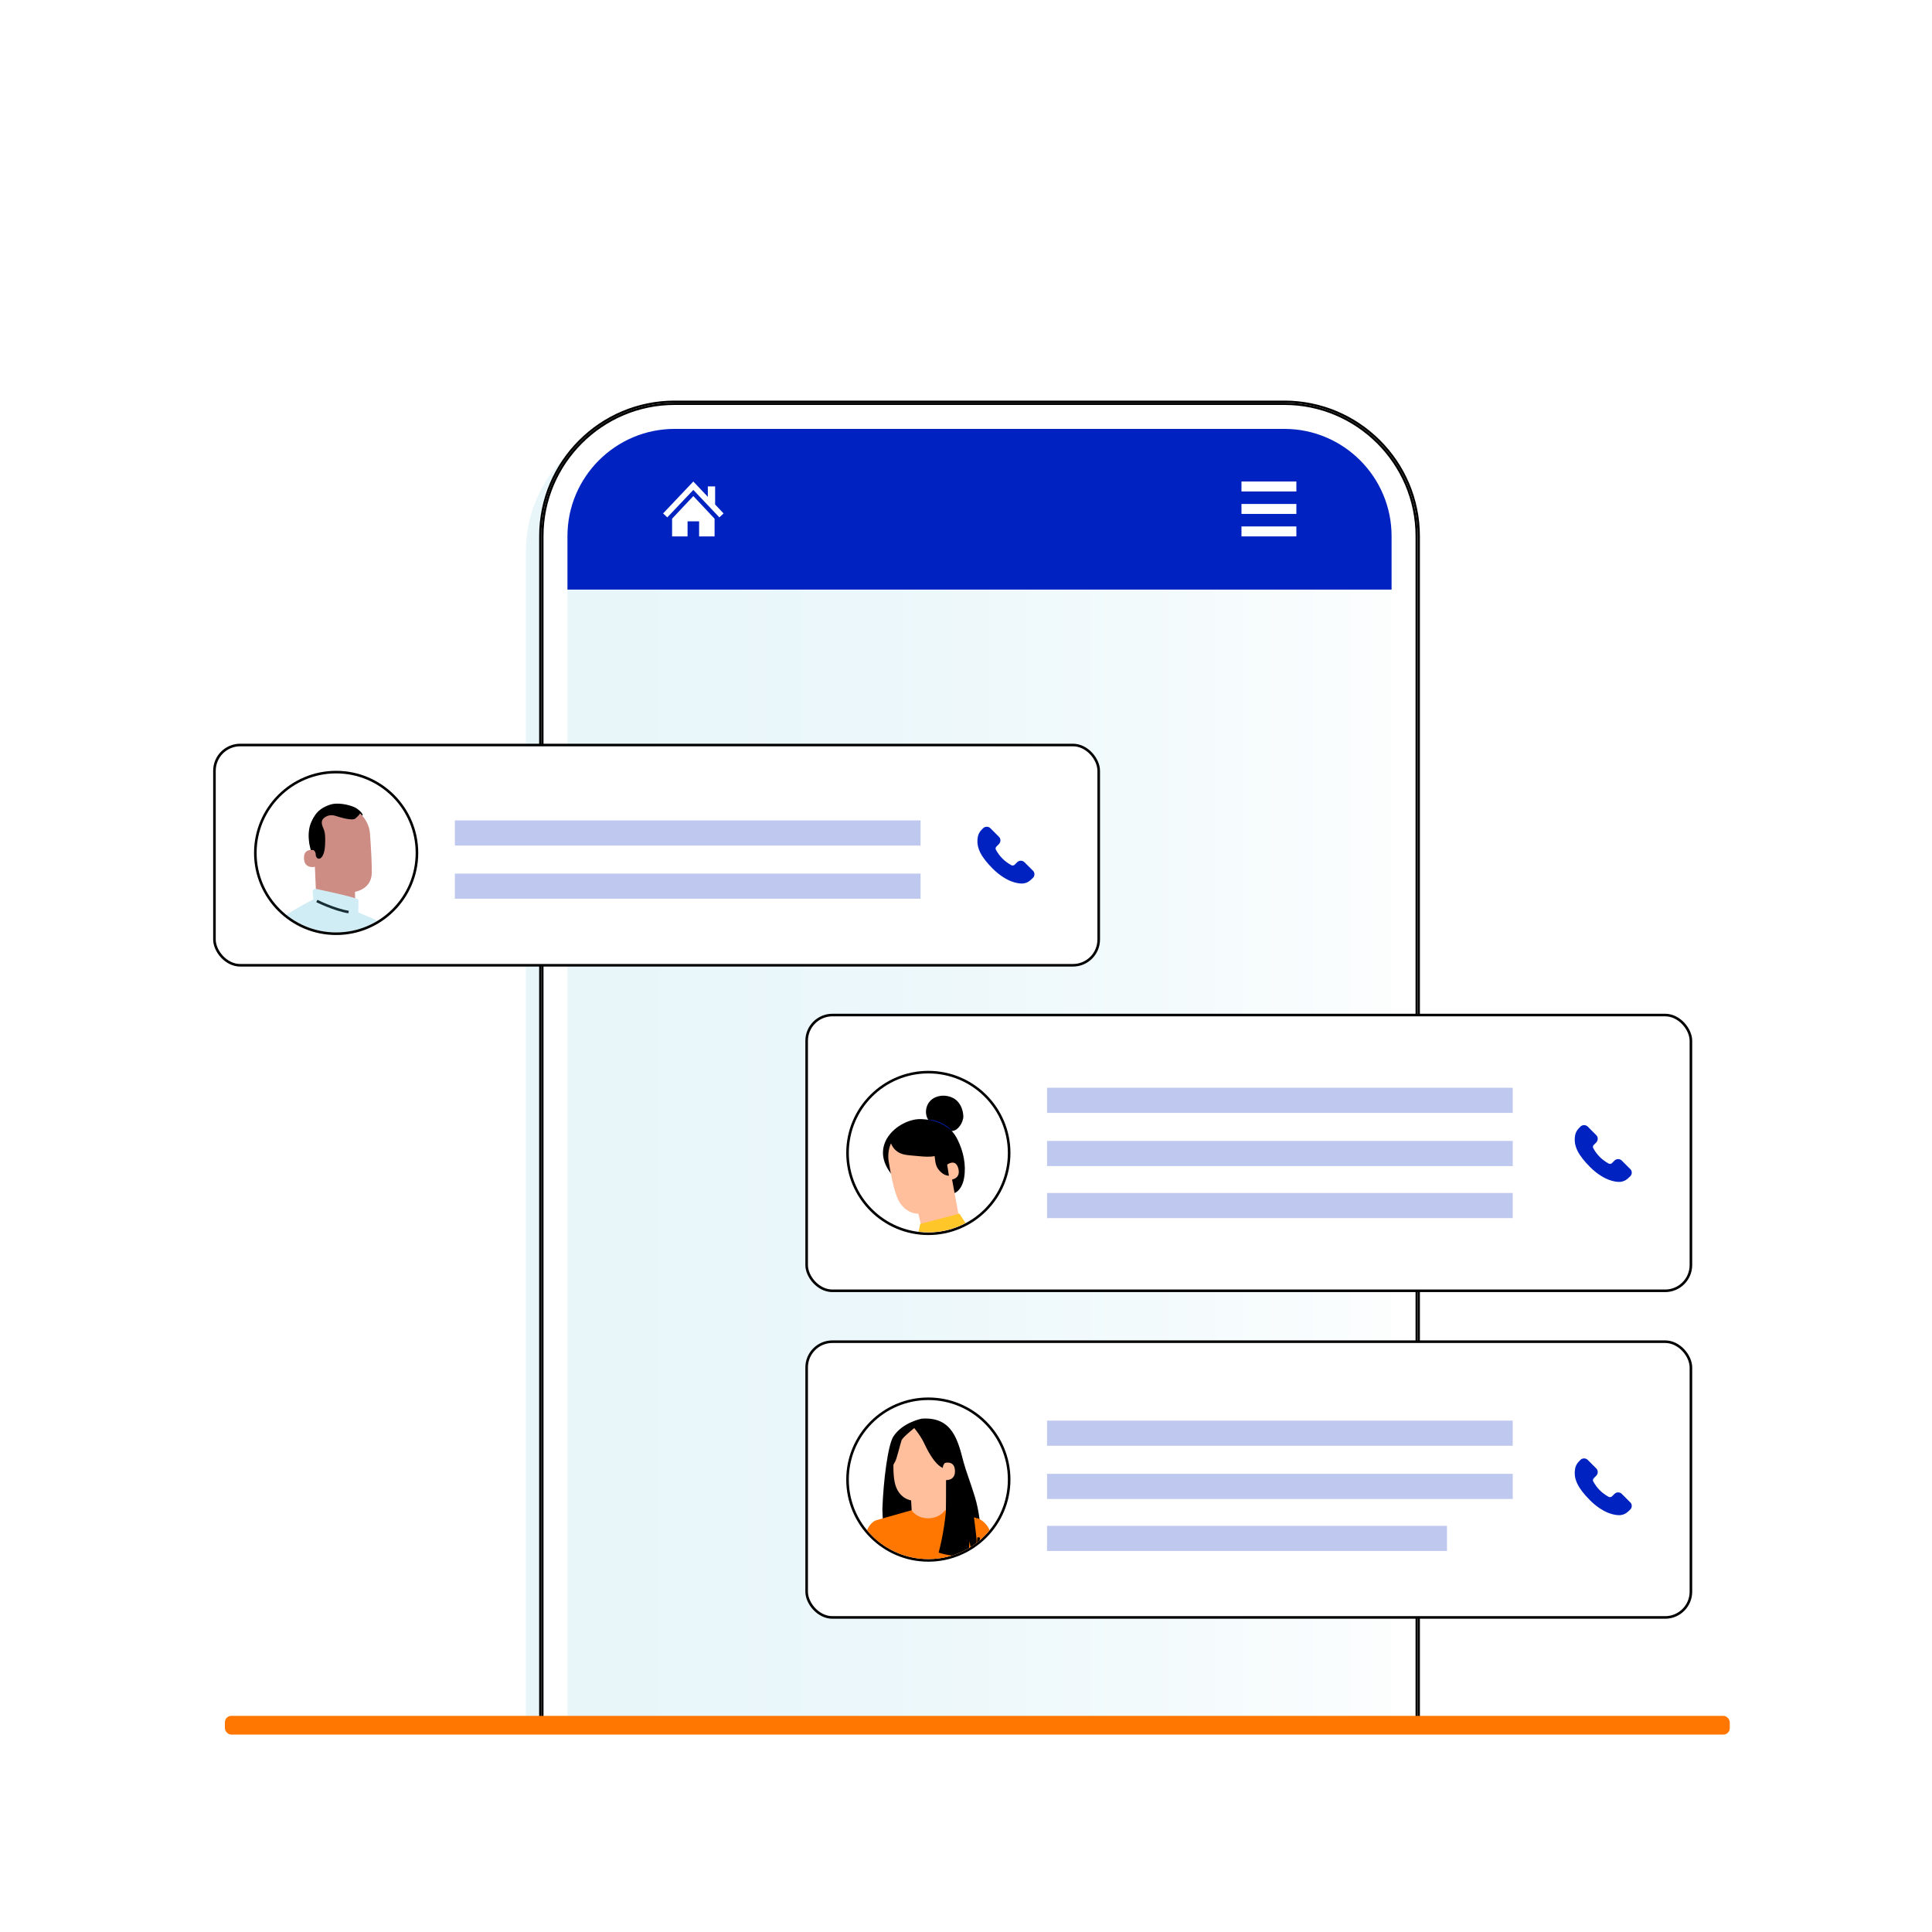 <?xml version="1.0" encoding="UTF-8"?>
<svg xmlns="http://www.w3.org/2000/svg" xmlns:xlink="http://www.w3.org/1999/xlink" id="Laag_1" viewBox="0 0 750 750">
  <defs>
    <style>.cls-1,.cls-2,.cls-3{fill:none;}.cls-4{clip-path:url(#clippath);}.cls-5{fill:#0022c0;}.cls-6,.cls-7,.cls-8,.cls-9{fill:#fff;}.cls-10{fill:#ffc629;}.cls-11{fill:#ffbf9d;}.cls-12{fill:#ffbca0;}.cls-13{fill:#f70;}.cls-14{fill:#ce8d84;}.cls-15{fill:#bfc8ef;}.cls-16{fill:#d0ecf4;}.cls-17,.cls-18{fill:#a2daea;}.cls-19{clip-path:url(#clippath-1);}.cls-20{clip-path:url(#clippath-3);}.cls-21{clip-path:url(#clippath-2);}.cls-7,.cls-2,.cls-3{stroke-miterlimit:10;}.cls-7,.cls-3{stroke:#000;}.cls-22{fill:url(#Naamloos_verloop_5);filter:url(#drop-shadow-4);opacity:.5;}.cls-2{stroke:#1a2e35;}.cls-8{filter:url(#drop-shadow-2);}.cls-9{filter:url(#drop-shadow-3);}.cls-18,.cls-23{isolation:isolate;}.cls-23{fill:#def2f8;}</style>
    <clipPath id="clippath">
      <rect class="cls-1" x="181.06" y="123.7" width="431.54" height="544.88"></rect>
    </clipPath>
    <filter id="drop-shadow-2" filterUnits="userSpaceOnUse">
      <feOffset dx="2" dy="2"></feOffset>
      <feGaussianBlur result="blur" stdDeviation="5"></feGaussianBlur>
      <feFlood flood-color="#000" flood-opacity=".4"></feFlood>
      <feComposite in2="blur" operator="in"></feComposite>
      <feComposite in="SourceGraphic"></feComposite>
    </filter>
    <filter id="drop-shadow-3" filterUnits="userSpaceOnUse">
      <feOffset dx="-6" dy="6"></feOffset>
      <feGaussianBlur result="blur-2" stdDeviation="5"></feGaussianBlur>
      <feFlood flood-color="#000" flood-opacity=".2"></feFlood>
      <feComposite in2="blur-2" operator="in"></feComposite>
      <feComposite in="SourceGraphic"></feComposite>
    </filter>
    <linearGradient id="Naamloos_verloop_5" x1="210.14" y1="504.13" x2="550.35" y2="504.13" gradientUnits="userSpaceOnUse">
      <stop offset="0" stop-color="#a2daea"></stop>
      <stop offset=".2" stop-color="#a6dbeb"></stop>
      <stop offset=".43" stop-color="#b4e1ee"></stop>
      <stop offset=".67" stop-color="#caeaf3"></stop>
      <stop offset=".92" stop-color="#eaf6fa"></stop>
      <stop offset="1" stop-color="#f6fbfd"></stop>
    </linearGradient>
    <filter id="drop-shadow-4" filterUnits="userSpaceOnUse">
      <feOffset dx="-6" dy="6"></feOffset>
      <feGaussianBlur result="blur-3" stdDeviation="5"></feGaussianBlur>
      <feFlood flood-color="#000" flood-opacity=".2"></feFlood>
      <feComposite in2="blur-3" operator="in"></feComposite>
      <feComposite in="SourceGraphic"></feComposite>
    </filter>
    <clipPath id="clippath-1">
      <circle class="cls-1" cx="130.49" cy="331.1" r="30.87"></circle>
    </clipPath>
    <clipPath id="clippath-2">
      <circle class="cls-1" cx="360.38" cy="447.52" r="30.82"></circle>
    </clipPath>
    <clipPath id="clippath-3">
      <circle class="cls-1" cx="360.38" cy="574.37" r="30.87"></circle>
    </clipPath>
  </defs>
  <g class="cls-4">
    <g>
      <path class="cls-8" d="m261.9,155.51h236.68c29.03,0,52.61,23.57,52.61,52.61v592.02c0,29.03-23.57,52.61-52.61,52.61h-236.68c-29.03,0-52.61-23.57-52.61-52.61V208.12c0-29.03,23.57-52.61,52.61-52.61Z"></path>
      <path class="cls-9" d="m220.28,800.14c0,22.95,18.67,41.62,41.62,41.62h236.68c22.95,0,41.62-18.67,41.62-41.62V228.87H220.28v571.27Z"></path>
      <rect class="cls-22" x="210.14" y="156.36" width="340.21" height="695.55" rx="51.76" ry="51.76"></rect>
      <path class="cls-6" d="m498.59,157.2h-236.68c-28.08,0-50.92,22.84-50.92,50.92v592.02c0,28.08,22.84,50.92,50.92,50.92h236.68c28.08,0,50.92-22.84,50.92-50.92V208.12c0-28.08-22.84-50.92-50.92-50.92Zm41.62,642.94c0,22.95-18.67,41.62-41.62,41.62h-236.68c-22.95,0-41.62-18.67-41.62-41.62V208.12c0-22.95,18.67-41.62,41.62-41.62h236.68c22.95,0,41.62,18.67,41.62,41.62v592.02Z"></path>
      <path d="m498.59,155.51h-236.68c-29.01,0-52.61,23.6-52.61,52.61v592.02c0,29.01,23.6,52.61,52.61,52.61h236.68c29.01,0,52.61-23.6,52.61-52.61V208.12c0-29.01-23.6-52.61-52.61-52.61Zm51.76,644.63c0,4.91-.68,9.67-1.96,14.17s-3.15,8.76-5.53,12.67c-2.16,3.56-4.74,6.83-7.67,9.76-1.76,1.76-3.64,3.39-5.63,4.88-2.16,1.61-4.45,3.06-6.85,4.33-7.2,3.8-15.41,5.95-24.12,5.95h-236.68c-5.1,0-10.02-.74-14.67-2.12-1.55-.46-3.07-.99-4.56-1.58-.66-.26-1.32-.54-1.96-.83-1.51-.68-2.98-1.43-4.41-2.24-.88-.5-1.75-1.03-2.59-1.58-.45-.29-.9-.59-1.34-.9-5.26-3.66-9.81-8.26-13.39-13.56-.93-1.38-1.8-2.8-2.59-4.27-.4-.73-.78-1.48-1.14-2.23-.73-1.51-1.38-3.06-1.96-4.64-.87-2.38-1.57-4.84-2.09-7.37-.17-.84-.32-1.69-.46-2.55-.39-2.57-.6-5.2-.6-7.88h0V208.12h0c0-8.04,1.83-15.65,5.1-22.44.36-.75.74-1.5,1.14-2.23.64-1.18,1.34-2.32,2.07-3.45.96-1.48,1.99-2.9,3.09-4.27.69-.85,1.39-1.69,2.13-2.5.59-.65,1.2-1.28,1.82-1.9,9.35-9.26,22.21-14.97,36.41-14.97h236.68c15.24,0,28.95,6.59,38.42,17.07,2.19,2.42,4.15,5.05,5.85,7.85.59.98,1.16,1.98,1.69,3,2.23,4.29,3.86,8.95,4.82,13.84.63,3.24.99,6.58.99,10v592.02Z"></path>
      <path d="m210.14,208.12h0c0-8.04,1.83-15.65,5.1-22.44-3.27,6.79-5.1,14.4-5.1,22.44Z"></path>
      <path d="m498.58,156.36c15.24,0,28.95,6.59,38.42,17.07-9.47-10.48-23.18-17.07-38.42-17.07h-236.68c-14.2,0-27.06,5.72-36.41,14.97,9.35-9.26,22.21-14.97,36.41-14.97h236.68Z"></path>
      <path d="m550.35,208.12v592.02c0,4.91-.68,9.67-1.96,14.17,1.28-4.5,1.96-9.26,1.96-14.17V208.12c0-3.42-.35-6.76-.99-10,.63,3.24.99,6.58.99,10Z"></path>
      <path d="m550.35,208.12c0-3.42-.35-6.76-.99-10-.96-4.89-2.59-9.55-4.82-13.84-.53-1.02-1.09-2.02-1.69-3-1.7-2.8-3.66-5.43-5.85-7.85-9.47-10.48-23.18-17.07-38.42-17.07h-236.68c-14.2,0-27.06,5.72-36.41,14.97-.62.62-1.23,1.25-1.82,1.9-.74.81-1.44,1.65-2.13,2.5-1.1,1.37-2.13,2.79-3.09,4.27-.73,1.12-1.43,2.27-2.07,3.45-.4.73-.78,1.48-1.14,2.23-3.27,6.79-5.1,14.4-5.1,22.44v592.02c0,2.68.2,5.31.6,7.88.13.86.28,1.71.46,2.55.52,2.53,1.22,4.99,2.09,7.37.58,1.59,1.24,3.13,1.96,4.64.36.75.74,1.5,1.14,2.23.8,1.47,1.66,2.89,2.59,4.27,3.59,5.31,8.14,9.91,13.39,13.56.44.31.89.61,1.34.9.85.55,1.71,1.08,2.59,1.58,1.43.81,2.9,1.56,4.41,2.24.65.29,1.3.57,1.96.83,1.49.59,3.01,1.12,4.56,1.58,4.65,1.38,9.57,2.12,14.67,2.12h236.68c8.71,0,16.92-2.15,24.12-5.95,2.4-1.27,4.69-2.72,6.85-4.33,1.99-1.49,3.87-3.12,5.63-4.88,2.93-2.93,5.51-6.2,7.67-9.76,2.38-3.91,4.25-8.17,5.53-12.67s1.96-9.26,1.96-14.17V208.12Zm-.84,592.02c0,28.08-22.84,50.92-50.92,50.92h-236.68c-28.08,0-50.92-22.84-50.92-50.92V208.12c0-28.08,22.84-50.92,50.92-50.92h236.68c28.08,0,50.92,22.84,50.92,50.92v592.02Z"></path>
      <path d="m544.54,184.27c2.23,4.29,3.86,8.95,4.82,13.84-.96-4.89-2.59-9.55-4.82-13.84Z"></path>
      <path d="m218.45,180c.96-1.48,1.99-2.9,3.09-4.27-1.1,1.37-2.13,2.79-3.09,4.27Z"></path>
      <path class="cls-5" d="m498.59,166.5h-236.68c-22.95,0-41.62,18.67-41.62,41.62v20.75h319.92v-20.75c0-22.95-18.67-41.62-41.62-41.62Z"></path>
      <g>
        <g>
          <rect class="cls-6" x="481.94" y="186.92" width="21.31" height="3.87"></rect>
          <rect class="cls-6" x="481.94" y="204.36" width="21.31" height="3.87"></rect>
          <rect class="cls-6" x="481.94" y="195.64" width="21.31" height="3.87"></rect>
        </g>
        <g>
          <polygon class="cls-6" points="277.61 195.85 277.61 188.81 274.78 188.81 274.78 192.87 269.15 186.92 257.41 199.31 259.04 200.85 269.15 190.18 279.26 200.85 280.89 199.31 277.61 195.85"></polygon>
          <polygon class="cls-6" points="260.9 201.36 260.9 208.23 266.91 208.23 266.91 202.39 271.39 202.39 271.39 208.23 277.4 208.23 277.4 201.36 269.15 192.57 260.9 201.36"></polygon>
        </g>
      </g>
    </g>
  </g>
  <rect class="cls-7" x="83.25" y="289.21" width="343.27" height="85.51" rx="10" ry="10"></rect>
  <g>
    <g class="cls-19">
      <g>
        <g>
          <path d="m122.48,335.51c-.92-2.48-1.84-4.98-2.32-7.58-.48-2.6-.52-5.33.3-7.85.12-.38,1.21-2.95,1.61-2.93.29.02-.35,2.4-.19,2.64,1.47,2.3,1.97,5.13,1.86,7.86-.11,2.73-.57,5.21-1.26,7.86"></path>
          <path class="cls-14" d="m137.89,349.54c-.06-1.87-.1-3.34-.09-3.34,0,0,6.38-.92,6.53-7.28.07-3.07-.29-9.42-.68-15.15-.43-6.17-5.52-10.98-11.7-11.05h-.61c-6.63.3-10.07,6.1-9.57,12.72l.99,23.2,4.72,5.17c3.77,4.12,10.63,1.31,10.41-4.27h0Z"></path>
          <path class="cls-14" d="m122.27,330.16c-.11-.05-4.36-1.34-4.27,3.01.09,4.35,4.44,3.37,4.45,3.24,0-.13-.18-6.25-.18-6.25Z"></path>
          <path d="m140.66,316.63c.69-.41-1.49-2.63-3.24-3.36-2.65-1.11-6.67-1.73-9.06-.97-2.88.91-5.25,2.42-6.63,5.11-1.38,2.69-1.84,5.78-1.67,8.8.05.92.18,1.88.69,2.64.64.94,1.82,1.52,1.81,2.85,0,.49.15.97.49,1.32.82.82,1.77,0,2.2-.81.91-1.73.95-3.77.98-5.73.02-1.39.03-2.81-.4-4.13-.23-.72-.6-1.4-.79-2.13-.19-.73-.2-1.57.25-2.18.07-.1.19-.23.34-.37,1.2-1.12,2.92-1.49,4.48-.99,2.48.8,6.7,1.97,7.77,1.11,1.54-1.24,1.89-2.03,1.89-2.03l.89.89Z"></path>
        </g>
        <path class="cls-16" d="m144.73,356.58s7.16,3.58,9.97,7.64c2.81,4.06,7.66,11.41,7.66,11.41l6.47-16.8,9.7,4.3s-5.54,20.06-6.56,22.26c-1.42,3.04-4.79,5.77-10.08,5.45-5.29-.32-3.6-.18-7.07-3.43l-4.69-5.47-5.39-25.36Z"></path>
        <path class="cls-16" d="m121.72,349.65l-.36-3.47c0-.72.66-1.26,1.36-1.11,4.14.88,16.25,3.51,16.39,4.15.09.38.01,2.92-.03,5.03l-17.36-4.6"></path>
        <path class="cls-16" d="m106.93,358.83s-4.29,3.04-5.02,11.25c-.45,5.04-1.08,37.69-1.08,37.69l6.98,27.2,11.12-2.81-3.95-28.66.38-24.89-8.43-19.78Z"></path>
        <path class="cls-16" d="m122.43,348.75s-12.81,6.33-15.49,10.08c-3.25,4.55,5.75,19.09,6.44,22.7.33,1.73,2.48,14.75,1.47,25.03-1.08,10.98-.76,20.55-.76,20.55l41.37-3.33c0-7.21-1.87-12.78-3.11-21.94l-3.11-29.89-4.49-15.36-6.39-2.7-15.91-5.13Z"></path>
        <path class="cls-2" d="m123,349.76s6.78,3.39,12.33,4.29"></path>
        <path class="cls-2" d="m108.48,359.15s8.5.81,8.89,10.19c.39,9.38-2.15,18.16-1.94,36.27.21,18.1,1.8,19.06,1.8,19.06"></path>
      </g>
    </g>
    <path d="m130.49,300.23c17.05,0,30.87,13.82,30.87,30.87s-13.82,30.87-30.87,30.87-30.87-13.82-30.87-30.87,13.82-30.87,30.87-30.87m0-1c-17.57,0-31.87,14.29-31.87,31.87s14.29,31.87,31.87,31.87,31.87-14.3,31.87-31.87-14.29-31.87-31.87-31.87h0Z"></path>
  </g>
  <path class="cls-5" d="m401.02,338.04l-3.35-3.35c-.34-.34-.86-.56-1.37-.56-.56,0-1.07.21-1.46.6l-.95.95c-.21.21-.47.3-.77.3-.17,0-.39-.04-.56-.13-1.46-.86-2.45-1.59-3.39-2.53-1.07-1.07-1.8-2.1-2.53-3.39-.26-.43-.17-.94.17-1.29l.95-.95c.77-.77.82-2.06.04-2.84l-3.35-3.35c-.34-.34-.86-.56-1.37-.56-.56,0-1.07.21-1.46.6-1.12,1.12-1.89,2.02-2.11,3.87-.47,3.74,1.25,7.13,5.8,11.73,2.32,2.32,4.73,3.95,7.13,4.94,1.98.77,3.44.9,4.17.9h.43c1.85-.21,2.66-.95,3.87-2.11.86-.77.86-2.06.13-2.84Z"></path>
  <rect class="cls-15" x="176.58" y="318.48" width="180.78" height="9.76"></rect>
  <rect class="cls-15" x="176.58" y="339.13" width="180.78" height="9.76"></rect>
  <rect class="cls-7" x="313.14" y="394.04" width="343.27" height="107.05" rx="10" ry="10"></rect>
  <path d="m360.38,416.7c17.05,0,30.87,13.82,30.87,30.87s-13.82,30.87-30.87,30.87-30.87-13.82-30.87-30.87,13.82-30.87,30.87-30.87m0-1c-17.57,0-31.87,14.29-31.87,31.87s14.29,31.87,31.87,31.87,31.87-14.3,31.87-31.87-14.29-31.87-31.87-31.87h0Z"></path>
  <path class="cls-5" d="m632.9,453.87l-3.35-3.35c-.34-.34-.86-.56-1.37-.56-.56,0-1.07.21-1.46.6l-.95.95c-.21.21-.47.3-.77.3-.17,0-.39-.04-.56-.13-1.46-.86-2.45-1.59-3.39-2.53-1.07-1.07-1.8-2.1-2.53-3.39-.26-.43-.17-.94.17-1.29l.95-.95c.77-.77.82-2.06.04-2.84l-3.35-3.35c-.34-.34-.86-.56-1.37-.56-.56,0-1.07.21-1.46.6-1.12,1.12-1.89,2.02-2.11,3.87-.47,3.74,1.25,7.13,5.8,11.73,2.32,2.32,4.73,3.95,7.13,4.94,1.98.77,3.44.9,4.17.9h.43c1.85-.21,2.66-.95,3.87-2.11.86-.77.86-2.06.13-2.84Z"></path>
  <rect class="cls-15" x="406.46" y="422.26" width="180.78" height="9.76"></rect>
  <rect class="cls-15" x="406.46" y="442.91" width="180.78" height="9.76"></rect>
  <rect class="cls-15" x="406.46" y="463.11" width="180.78" height="9.76"></rect>
  <rect class="cls-7" x="313.14" y="520.84" width="343.27" height="107.05" rx="10" ry="10"></rect>
  <path d="m360.38,543.5c17.05,0,30.87,13.82,30.87,30.87s-13.82,30.87-30.87,30.87-30.87-13.82-30.87-30.87,13.82-30.87,30.87-30.87m0-1c-17.57,0-31.87,14.29-31.87,31.87s14.29,31.87,31.87,31.87,31.87-14.29,31.87-31.87-14.29-31.87-31.87-31.87h0Z"></path>
  <path class="cls-5" d="m632.9,583.25l-3.35-3.35c-.34-.34-.86-.56-1.37-.56-.56,0-1.07.21-1.46.6l-.95.95c-.21.21-.47.3-.77.3-.17,0-.39-.04-.56-.13-1.46-.86-2.45-1.59-3.39-2.53-1.07-1.07-1.8-2.1-2.53-3.39-.26-.43-.17-.94.17-1.29l.95-.95c.77-.77.82-2.06.04-2.84l-3.35-3.35c-.34-.34-.86-.56-1.37-.56-.56,0-1.07.21-1.46.6-1.12,1.12-1.89,2.02-2.11,3.87-.47,3.74,1.25,7.13,5.8,11.73,2.32,2.32,4.73,3.95,7.13,4.94,1.98.77,3.44.9,4.17.9h.43c1.85-.21,2.66-.95,3.87-2.11.86-.77.86-2.06.13-2.84Z"></path>
  <rect class="cls-13" x="87.3" y="666.09" width="584.2" height="7.28" rx="2.5" ry="2.5"></rect>
  <g class="cls-21">
    <g>
      <polygon class="cls-12" points="384.21 678.29 389.36 670.51 379.49 657.23 373 666.82 384.21 678.29"></polygon>
      <path class="cls-6" d="m401.16,667.36l-18.51,27.36s-4.17-8.52-1.33-13.07c2.83-4.56,10.41-14.84,10.41-14.84,0,0,2.72-3.47,9.43.55Z"></path>
      <polygon class="cls-12" points="370.76 692.28 380.78 692.56 383.15 674.33 371.65 673.71 370.76 692.28"></polygon>
      <path class="cls-6" d="m388.41,697.55h-33.03s4.72-8.22,10.08-8.43c5.36-.21,18.12.31,18.12.31,0,0,4.4.31,4.83,8.12Z"></path>
      <path d="m360.87,435.32c-2.13-2.19-1.75-6.14.5-8.21,2.25-2.07,5.85-2.28,8.57-.89s3.95,4.42,4.03,7.19c.06,2.06-2.36,6.7-5.68,5.43"></path>
      <path d="m345.82,455.53c-8.92-11.72,3.72-21.51,11.93-21.09,7.72.39,11.63,3.3,13.93,7.87,2.3,4.58,3.44,9.85,2.59,14.9-.42,2.49-1.58,5.19-3.96,6.03"></path>
      <path class="cls-11" d="m364.02,440.65c1.3-.16,2.51.71,2.77,2h0l6.19,33.59c.84,3.94-4.39,7.47-8.62,8.34h0c-4.27.88-4.89-1.17-5.8-4.9-1.53-6.22-2.06-8.57-2.05-8.53,0,0-5.57.33-8.28-6.42-1.35-3.36-2.47-9.11-3.24-13.84-.69-4.26.92-10.05,5.2-10.56l13.83.32Z"></path>
      <path d="m345.43,441.63c.05,2.56,1.68,5.02,4.02,6.05,1.34.6,2.84.74,4.3.87.94.09,1.88.17,2.82.26,2.08.19,4.2.38,6.25-.01.3,2.33.31,3.93,1.89,5.66,1.42,1.55,3.26,2.5,5.27,1.62-.15-5.71-.57-8.34-1.65-13.95-.23-1.19-.49-2.44-1.31-3.32-1.35-1.47-3.65-1.39-5.64-1.19-2.79.27-5.58.54-8.37.8-1.37.13-2.75.27-4.04.73s-2.51,1.29-3.16,2.5"></path>
      <path class="cls-5" d="m369.39,438.85s-.46-.35-1.2-.9c-.74-.55-1.81-1.25-3.09-1.84-1.28-.59-2.51-.95-3.41-1.15-.9-.2-1.47-.28-1.47-.32,0-.03.58-.03,1.51.12.92.15,2.19.49,3.49,1.09,1.3.6,2.38,1.34,3.1,1.94.72.6,1.1,1.04,1.08,1.06Z"></path>
      <path class="cls-11" d="m367.69,452.1c.09-.07,3.37-2.52,4.37,1.67,1,4.18-3.41,4.32-3.44,4.21-.04-.12-.93-5.87-.93-5.87Z"></path>
      <path class="cls-11" d="m312.12,500.89s-3.83-5.08-4.64-5.49c-.81-.41-7.56-1.51-8.06-1.23-.51.27-7.89,3.05-6.84,3.79,1.05.74,6.19-1.27,6.19-1.27l.78.22s-4.46,1.62-5.32,2.37c-.79.69-.28,1.72.55,1.47.83-.25,4.68-1.79,4.95-1.68.27.12-4.14,1.92-4.58,2.3-.59.52-.43,1.71.4,1.5.49-.13,4.6-2.08,4.6-2.08,0,0-3.18,1.98-3.43,2.34-.42.59.13,1.26.84.95.49-.21,2.69-1.83,3.34-2.11,0,0,.67.05,1.5,1.23.83,1.18,5.63,3.65,5.63,3.65l4.1-5.95Z"></path>
      <path class="cls-5" d="m360.87,534.11l-32.64,61.8c-3.14,5.95-3.08,13.08.16,18.97l41.56,56.97,7.18-19.23-26.18-46.17,18-31.5,2.78-43.84-10.86,3Z"></path>
      <path class="cls-5" d="m369.71,680.42l-4.32-135.27-1.14-11.97,22.96-5.34s10.32,11.2,12.07,18.86c1.75,7.66-10.21,65.5-10.21,65.5l.71,22.11-4.93,47.97-15.13-1.86Z"></path>
      <path class="cls-6" d="m347.28,486.15l-12.5,20.8-22.31-7.67-5.85,8.37s24.72,13,29.57,13.44c4.85.44,11.01.17,11.74-2.26s6.56-21.57,6.56-21.57l-7.22-11.11Z"></path>
      <path class="cls-10" d="m343.9,500.47l15.19,35.22,28.83-7.67-1.32-29.57,5.66-13.72s-3.98-11.26-16.87-9.08l-2.95-4.53-15.2,4.01-1.05,4.81s-12.54,3.14-10.21,14.62l-2.08,5.91Z"></path>
      <path class="cls-3" d="m351.74,515.08s-.63-2.75-1.88-5.13-.81-6.32.69-9.82c1.5-3.5,2.12-5.38,2.12-5.38"></path>
      <line class="cls-3" x1="369.5" y1="679.49" x2="366" y2="557.73"></line>
      <path class="cls-3" d="m340.86,607.88s3.02-4.94,9.98-1.34"></path>
      <g>
        <path class="cls-17" d="m298.86,485.68h8.58s-.33,8.45-.91,10.25c-.58,1.79-1.28,4.73-1.28,11.96h-8.27c0-7.24-.72-10.16-1.28-11.96-.56-1.81-.9-10.25-.9-10.25h4.06Z"></path>
        <path class="cls-23" d="m298.86,485.68h8.58s-.33,8.45-.91,10.25c-.58,1.79-1.28,4.73-1.28,11.96h-8.27c0-7.24-.72-10.16-1.28-11.96-.56-1.81-.9-10.25-.9-10.25h4.06Z"></path>
        <path class="cls-18" d="m306.98,492.92s-.28,2.47-.45,3.01c-.58,1.79-1.28,4.73-1.28,11.96h-8.27c0-7.24-.72-10.16-1.28-11.96-.17-.54-.44-2.98-.44-2.98l11.73-.03Z"></path>
      </g>
      <path class="cls-11" d="m308.09,497.51s-.65-.19-4.69.88c-2.89.76-2.36,1.24.69,1.94l2.56.44c1,.31,3.06,2.13,3.06,2.13"></path>
      <path class="cls-3" d="m308.09,497.51s-.57.18-4.69.88c-3.55.6-1.68,1.85.69,1.94l2.56.44c1,.31,3.06,2.13,3.06,2.13"></path>
      <g>
        <path class="cls-11" d="m380.15,518.99l-16.42,2.97h0c-2.7-.2-4.54-.59-6.31-.63-2.19-.04-3.09-.22-3.06-.63.05-.55,0-.34,4-.83,0,0-5.71.64-4.58-.47.5-.49,5.24-1.07,5.24-1.07-3.76.82-5.31.53-5.4-.04-.14-.83,5.62-1.5,5.62-1.5,0,0-4.38.59-5.18.46-.8-.14-.06-.78.71-1.13.86-.4,6.17-2,7.67-2.55,1.04-.37.66-1.28.66-1.28-1.18-2.01-1.03-4.2-.71-4.77.32-.57,1.22-.33,1.3.4.06.58.46,1.52.79,2.22.27.57.63,1.1,1.07,1.54.52.52.97.94,1.37,1.28l13.81-2.89"></path>
        <line class="cls-3" x1="360.54" y1="516.42" x2="355.23" y2="517.42"></line>
        <line class="cls-3" x1="354.94" y1="519.01" x2="360.32" y2="518.2"></line>
        <line class="cls-3" x1="355.29" y1="520.17" x2="360.61" y2="519.81"></line>
      </g>
      <path class="cls-6" d="m371.93,487.83c.95.6,15.13,17.35,15.13,17.35l-16.73,6.86.92,8.68,17.53-.53,7.83-.53c3.5-.24,6.63-2.29,8.24-5.41h0c1.66-3.21,1.46-7.07-.52-10.1l-12.86-21.05-19.55,4.73Z"></path>
      <line class="cls-3" x1="370.34" y1="512.04" x2="391.58" y2="504.39"></line>
      <path class="cls-3" d="m378.07,482.25s-2.94,2.25-.94,6.13c2,3.88,10.71,17.31,10.71,17.31"></path>
      <path class="cls-3" d="m371.25,520.72s24.26-.44,27.76-1.45"></path>
    </g>
  </g>
  <g class="cls-20">
    <g>
      <g>
        <path class="cls-11" d="m328.34,607.86s-2.16-2.02-2.98-2.56-2.69-1.28-3.38-1.34c-.69-.07-3.94.87-3.94.87,0,0-4.79-.43-5.6.13-.81.56-.74,1.14-.4,1.57.34.43,1.64.29,3.07.31,1.43.02,1.81.16,1.81.16l-2.08,2.22,5.4,1.5,3.29-.12,1.19,1.49,3.63-4.23Z"></path>
        <path class="cls-11" d="m311.91,602.85l.13,4.78.23.59,2.36,2.87,5.75-.38-4.58-1.78-1.63-1.24-.63-2.04s.2-3.15-1.63-2.8Z"></path>
        <path class="cls-11" d="m312.31,608.33h-1.4s-1.83-3-3.5-1.98l.38.59s-.75-.34-1.23.29l4.61,4.04h.21l4.91-.32-3.98-2.63Z"></path>
        <path class="cls-11" d="m319.77,608.19l-2.54-.17-.76-2.08-.14-1.4c-.07-.68-.64-1.22-1.33-1.21,0,0-.02,0-.02,0l.14,3.43.52,2.13,2.06,1.22h2.52l-.46-1.91Z"></path>
        <path class="cls-11" d="m319.77,608.19l-2.54-.17-.76-2.08-.14-1.4c-.07-.68-.64-1.22-1.33-1.21,0,0-.02,0-.02,0l.14,3.43.52,2.13,2.06,1.22"></path>
        <path d="m374.1,567.78c-2.17-8.29-4.18-17.93-16.3-17.06,0,0-7.47,1.44-11.01,6.95-2.09,3.24-3.89,17.21-4.25,28.25h0s0,0,0,0c-.01.45.17,3.58.16,4.02l32.07,2.67h5.78s-.36-5.85-2.1-11.53c-1.69-5.52-3.57-10.36-4.34-13.3Z"></path>
        <path class="cls-11" d="m356.19,553.87l.76-.72,8.19,3.3c1.18.07,2.12,1.03,2.16,2.21l-.07,26.68c.01,1.81-.35,3.38-1.44,4.82l-1.15,1.52c-2.62,3.46-8.02,3.18-10.09-.64-.15-.27-.25-.5-.29-.69-.04-.24-.11-.39-.12-.6-.24-2.15-.26-4.01-.26-4.01-.15-2.36-.19-3.32-.19-3.3,0,0-5.02-.58-6.37-7.02-.67-3.2-.55-7.61-.36-11.94.26-6,4.42-9.63,9.25-9.62Z"></path>
        <path d="m367.14,570.05s-3.45.83-8.34-9.7c-1.67-3.59-4.9-7.2-4.9-7.2l3.03-.44s9.05,2.55,9.2,2.66c.15.11,2.28,4.68,2.28,4.68l-1.28,10Z"></path>
        <path class="cls-11" d="m366.01,569.63c-.02-.48.48-1.65.95-1.75,1.26-.26,3.57-.28,3.75,2.96.25,4.42-4.24,3.76-4.26,3.64-.01-.1-.37-3.18-.45-4.85Z"></path>
        <path class="cls-11" d="m391.71,608.11s3.71-3.17,4.78-3.26c1.07-.08,3.9.44,3.9.44,0,0,1.78.02,2.67-.1,1.34-.17,2.25-.03,2.78.14.27.08.6.75-.18,1.2-.33.19-3.57.41-3.57.41l8.11,2.32-1.05.87c-.14.12-.31.18-.5.19l-11.67.41-.53,1.3-4.72-3.92Z"></path>
        <path class="cls-11" d="m400.55,608.11h3.79s1.33-1.76,1.81-2.5c.42-.64.93-.83,1.37-.68.11.04.21.13.27.23h0c.09.16.09.35,0,.51l-1.66,3.11.87-.29s1.75-1.71,2.09-2.11c.34-.4,1.58-2.06,2.68-.85l-1.53,1.7,1.53-1.07s1.21-1.05,1.86.2l-4.54,3.83"></path>
        <path class="cls-13" d="m379.15,589.27s5.44,1.4,5.98,8.8c.3,4.21-1.94,17.75-1.94,17.75l8.04-8.25,7.16,4.98s-9.74,11.91-11.99,13.7c-2.25,1.79-5.83,4.67-6.99,4.44-1.17-.23-1.17-5.61-1.17-5.61v-29.66l.92-6.15Z"></path>
        <path class="cls-13" d="m340.03,590.18s-4.84,1.59-4.64,11.05.04,12.64.04,12.64l-7.25-7.68-6.03,6.65s6.74,10.02,11.46,14.89c4.45,4.59,8.4.6,9.68-2.62,1.04-2.61,1.88-12.55,1.88-12.55l-5.14-22.38Z"></path>
        <path class="cls-13" d="m339.02,596.2s3.24,21.77,3.86,23.67c.63,1.91.63,7.52.63,7.52,0,0-3.4,6.32-3.61,10.72l40.9.08-2.66-18.06c-.09-.67-.1-2.75-.06-3.43.17-3.18.42-10,1.33-14.2,1.06-4.88-.37-13.22-.37-13.22l-12.22-3.01c-2.89,4.16-10.11,4.21-12.95,0l-13.79,3.9-1.07,6.02Z"></path>
        <path d="m378.94,595.99c-.47-3.87-.93-7.73-1.4-11.6l-10.01-3.02c-.19,6.9-1.4,14.66-3.14,21.35,3.69,1.2,7.63,1.61,11.48,1.2.17-1.87.34-3.74.51-5.6.25,1.41.5,2.82.75,4.22,1.05-.59,1.67-1.76,1.88-2.95.21-1.19.07-2.4-.08-3.6Z"></path>
        <path class="cls-3" d="m350.21,630.62s10.7-5.61,12.85-6.34c2.15-.73,6.65-5.59,6.65-5.59"></path>
        <path class="cls-3" d="m379.93,596.82s-2.06,19.25-1.88,22.1,2.68,17.81,2.76,19.28"></path>
        <path class="cls-3" d="m383.13,615.66s-2.38,1.19-2.66,3.99"></path>
        <line class="cls-3" x1="340.64" y1="600.53" x2="343.58" y2="627.12"></line>
        <path class="cls-3" d="m340.87,619s.11-4.36-5.44-5.14"></path>
        <path class="cls-3" d="m317.56,610.03s-1.69-.71-2.08-1.55c-.4-.84-.43-2.65-.43-2.65l-.06-2.5s.96-.09,1.18.68c.22.77.28.89.22,1.43-.05.53.14,1.55.14,1.55l.57.91"></path>
        <path class="cls-3" d="m313.62,609.78s-1.44-1.59-1.58-1.97c-.14-.38-.1-2.92-.1-2.92l-.1-2.1s1.04-.28,1.46.98.24,1.88.24,1.88l.57,1.99"></path>
        <path class="cls-3" d="m312.99,609.18s-.91.08-1.29.25c0,0-.86-1.38-1.53-2-.67-.62-1.44-1.41-2.13-1.36s-.57.33-.57.33c0,0,2.73,4.57,3.7,4.87.97.3,2.9-.21,3.52-.27"></path>
        <path class="cls-3" d="m404.26,609.67s1.31.09,1.83-.82c.52-.91,1.78-2.99,1.84-3.29.06-.3-.54-1.54-1.69-.21s-1.58,2.57-1.81,2.73c-.23.16-1.4-.09-1.4-.09,0,0-1.33.32-2.77-.76-1.44-1.08-3.49-.74-3.49-.74"></path>
        <path class="cls-3" d="m406.13,608.78s.52.03,1.21-.59,1.42-1.51,1.42-1.51"></path>
        <path class="cls-3" d="m407.86,609.86s3.16-3.51,3.46-3.78"></path>
      </g>
      <path d="m355.01,554.29s-4.54,3.64-5,4.77c-.45,1.14-1.93,7.61-2.61,8.52s-2.39,5.23-2.39,5.23l.8-10.45,1.14-4.32,4.89-3.86,6.59-2.16-3.41,2.27Z"></path>
    </g>
  </g>
  <rect class="cls-15" x="406.46" y="551.48" width="180.78" height="9.76"></rect>
  <rect class="cls-15" x="406.46" y="572.14" width="180.78" height="9.76"></rect>
  <rect class="cls-15" x="406.46" y="592.33" width="155.26" height="9.76"></rect>
</svg>
